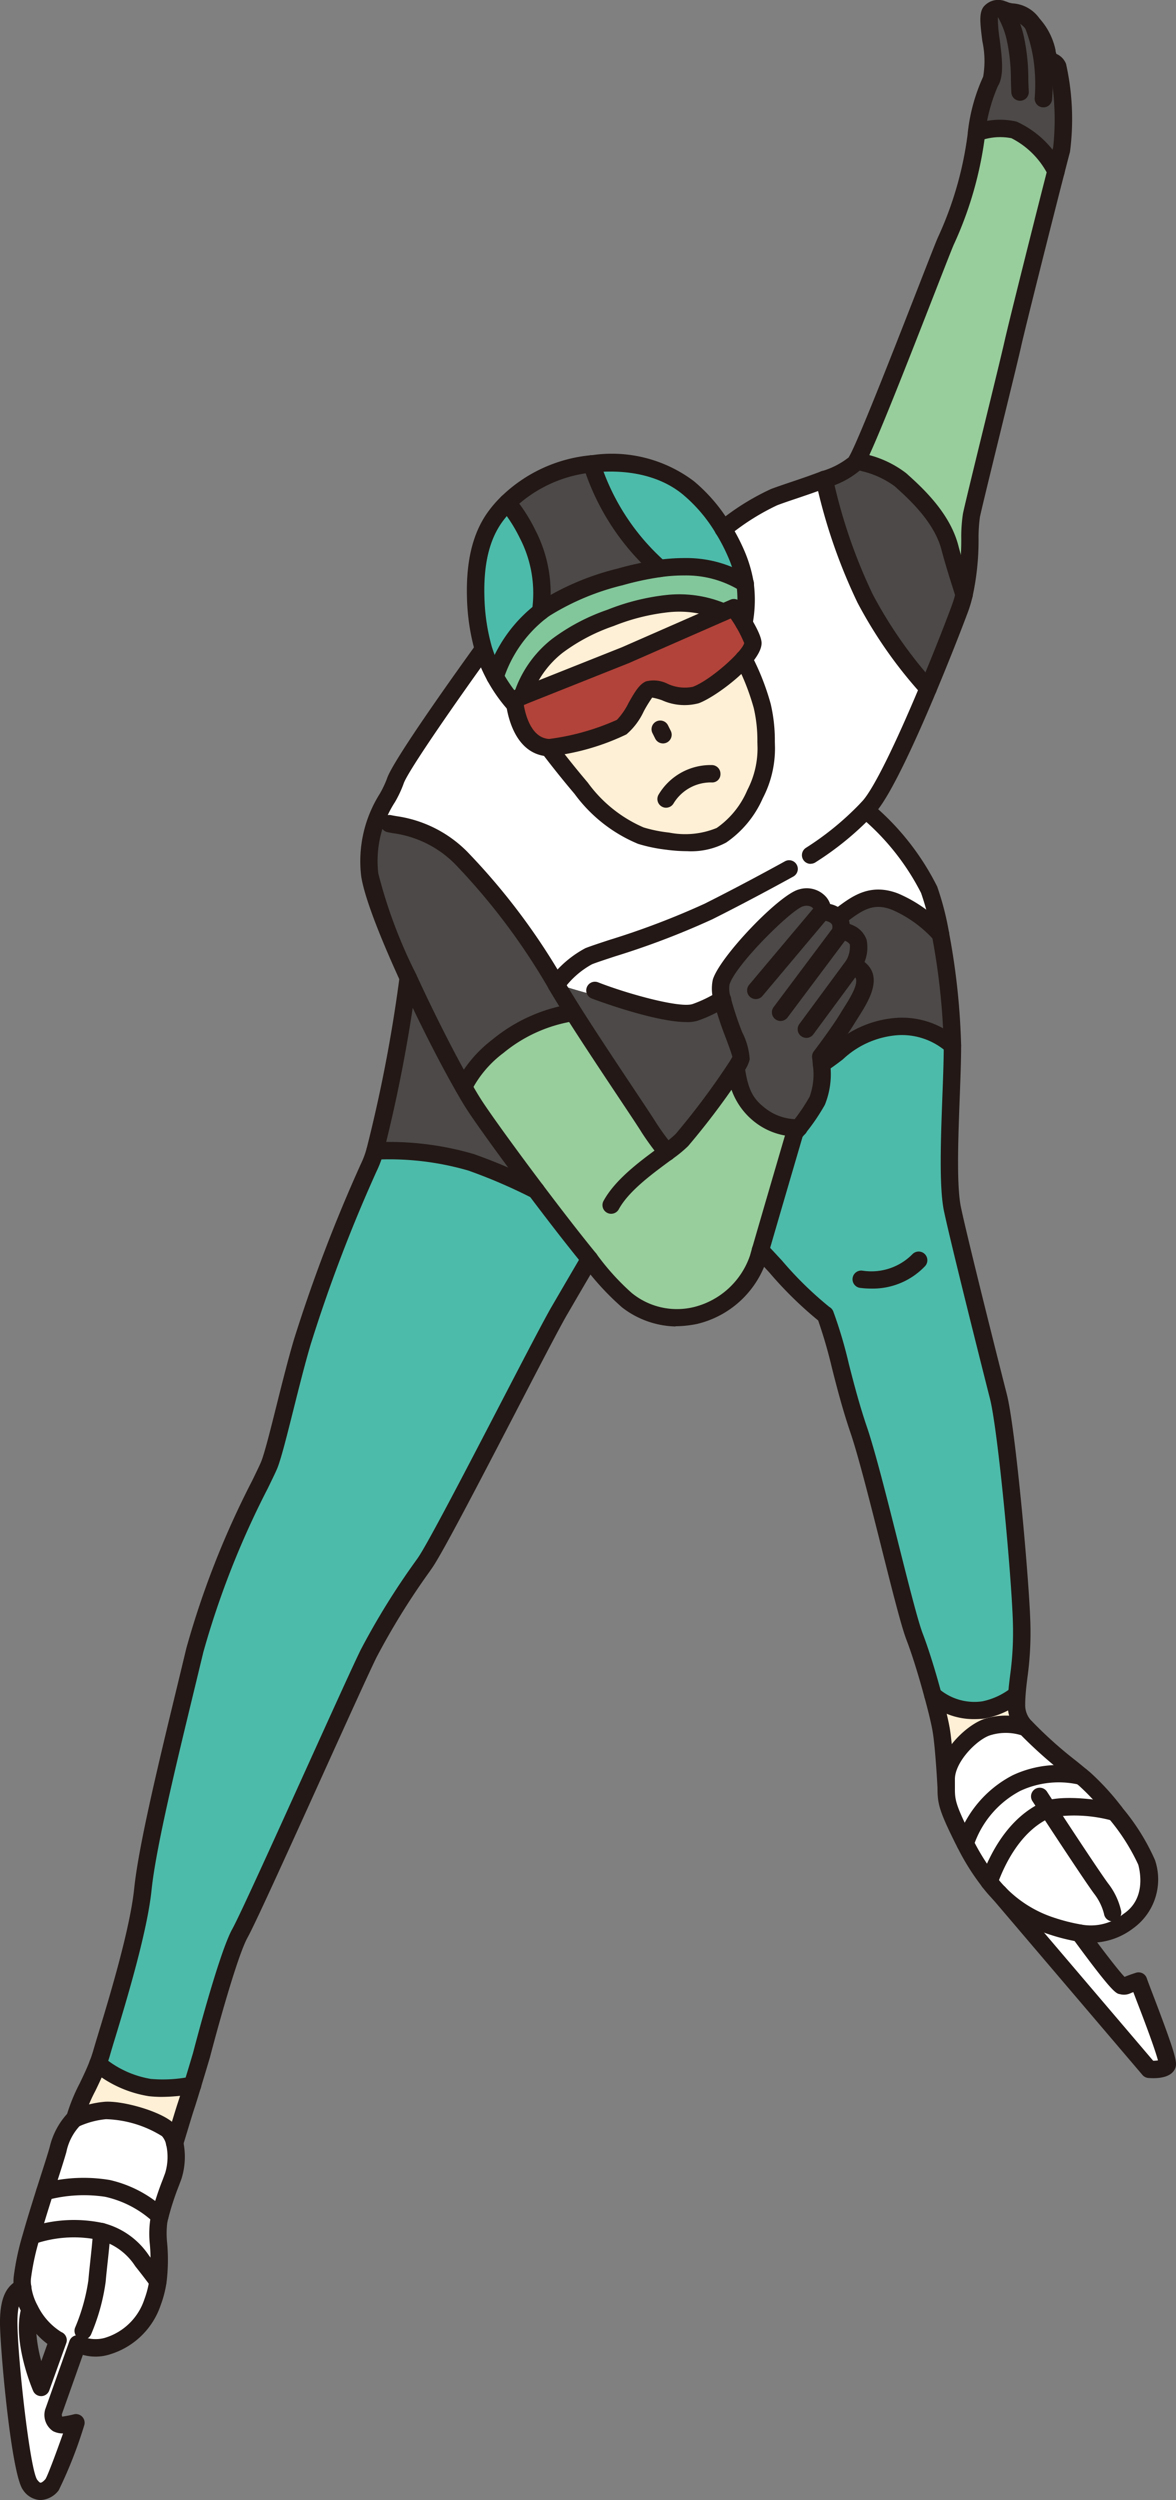<svg xmlns="http://www.w3.org/2000/svg" xmlns:xlink="http://www.w3.org/1999/xlink" width="95.93" height="203.837" viewBox="0 0 95.93 203.837"><rect x="0" y="0" width="95.93" height="203.837" fill="#808080" stroke="none"/><defs><style>.a{fill:none;}.b{clip-path:url(#a);}.c{fill:#b2433a;}.d{fill:#4dbbaa;}.e{fill:#fef0d6;}.f{fill:#4c4948;}.g{fill:#98ce9c;}.h{fill:#fff;}.i{fill:#82c79b;}.j{fill:#231815;}</style><clipPath id="a" transform="translate(0 0)"><rect class="a" width="95.93" height="203.837"/></clipPath></defs><g class="b"><path class="c" d="M61.417,52.428a2.433,2.433,0,0,1-.749,1.3,12.719,12.719,0,0,1-3.916,2.939c-1.444.535-3.109-.739-3.78-.459s-1.444,2.54-2.26,3.076a18.738,18.738,0,0,1-5.963,1.673c-2.005-.119-2.592-2.506-2.743-3.5a4.067,4.067,0,0,1-.052-.433l.637-.255L51,53.422l8.011-3.509.849-.373s.417.611.824,1.282a5.069,5.069,0,0,1,.732,1.606" transform="translate(0 0)"/><path class="d" d="M44.1,49.862a11,11,0,0,0-3.712,5.318,10.815,10.815,0,0,1-.96-2.251,16.983,16.983,0,0,1-.629-4.137,10.6,10.6,0,0,1,1.648-6.737,8.715,8.715,0,0,1,.943-1.07,13.321,13.321,0,0,1,1.64,2.565,10.474,10.474,0,0,1,1.07,6.312" transform="translate(0 0)"/><path class="d" d="M60.779,47.577a9.017,9.017,0,0,0-4.9-1.368,13.867,13.867,0,0,0-2.047.136c-.2-.161-.391-.34-.578-.518a19.1,19.1,0,0,1-4.986-8,10.6,10.6,0,0,1,7.875,1.945A13.1,13.1,0,0,1,59,43.126a15.422,15.422,0,0,1,1.079,2.064,10.3,10.3,0,0,1,.705,2.387" transform="translate(0 0)"/><path class="e" d="M59.012,49.913,51,53.421l-8.41,3.348a8.543,8.543,0,0,1,2.854-4.1,16.238,16.238,0,0,1,4.341-2.285,17.792,17.792,0,0,1,4.707-1.172,9.023,9.023,0,0,1,4.519.7" transform="translate(0 0)"/><path class="f" d="M53.83,46.345a24.725,24.725,0,0,0-3.228.688,20.739,20.739,0,0,0-6.083,2.532,4.715,4.715,0,0,0-.416.3,10.474,10.474,0,0,0-1.07-6.312,13.321,13.321,0,0,0-1.64-2.565,11.459,11.459,0,0,1,6.771-3.152c.034,0,.068-.009.1-.009a19.1,19.1,0,0,0,4.986,8c.187.178.374.357.578.518" transform="translate(0 0)"/><path class="g" d="M65.18,91.956c-.2.255-.34.416-.34.416s-2.03,6.924-2.8,9.574c-.068.23-.127.434-.17.595a7.167,7.167,0,0,1-5.156,4.732,6.518,6.518,0,0,1-5.582-1.266,23.021,23.021,0,0,1-3.049-3.356c-1.334-1.631-2.88-3.636-4.358-5.6l-.009-.008c-2.132-2.829-4.094-5.539-4.927-6.8-.263-.4-.6-.951-.977-1.622a9.746,9.746,0,0,1,2.8-3.322,12.621,12.621,0,0,1,6.151-2.752c2.217,3.5,5.59,8.444,6.184,9.421a21.159,21.159,0,0,0,1.453,1.979,10.045,10.045,0,0,0,1.223-.994,61.646,61.646,0,0,0,4.418-5.9c.255,1.759.629,2.812,1.826,3.764a4.869,4.869,0,0,0,3.305,1.138" transform="translate(0 0)"/><path class="f" d="M46.771,82.552a12.614,12.614,0,0,0-6.15,2.752,9.74,9.74,0,0,0-2.8,3.322c-1.257-2.183-3.007-5.607-4.519-8.911a41.481,41.481,0,0,1-3.135-8.394,8.339,8.339,0,0,1,.561-4.451A12.989,12.989,0,0,1,37.6,69.937a53.48,53.48,0,0,1,7.722,10.245c.017.034.034.059.051.093.357.612.841,1.394,1.393,2.277" transform="translate(0 0)"/><path class="g" d="M86.137,13.97c-.994,3.848-3.152,12.437-3.5,13.992-.425,1.9-3.109,12.7-3.39,14.042-.246,1.189.051,3.857-.6,6.482-.407-1.266-.858-2.685-1.164-3.857-.637-2.4-2.684-4.307-4.026-5.513A9.994,9.994,0,0,0,69.9,37.544c1.13-2,6.507-16.149,7.229-17.848a29.646,29.646,0,0,0,2.532-8.878,5.5,5.5,0,0,1,3.041-.229,7.32,7.32,0,0,1,3.432,3.381" transform="translate(0 0)"/><path class="f" d="M78.645,48.486v.008a9.8,9.8,0,0,1-.314,1.045c-.442,1.207-1.453,3.815-2.625,6.6a36.1,36.1,0,0,1-5.14-7.348,44.09,44.09,0,0,1-3.321-9.7,7.442,7.442,0,0,0,2.54-1.35.879.879,0,0,0,.118-.2,9.986,9.986,0,0,1,3.551,1.572c1.343,1.206,3.39,3.109,4.027,5.513.306,1.173.756,2.591,1.164,3.857" transform="translate(0 0)"/><path class="f" d="M86.6,12.212c-.068.238-.229.867-.459,1.758a7.32,7.32,0,0,0-3.432-3.381,5.488,5.488,0,0,0-3.041.23c.008-.111.008-.162.008-.162A14.866,14.866,0,0,1,80.8,6.631c.7-1.13-.492-5.012,0-5.65.3-.39.688-.288,1.088-.161a2.04,2.04,0,0,0,.747.161,2.293,2.293,0,0,1,1.623.994,4.91,4.91,0,0,1,1.13,2.184c.144,1.129.569.569.917,1.342a20.811,20.811,0,0,1,.289,6.711" transform="translate(0 0)"/><path class="h" d="M12.875,186.006c-.331-.45-.714-.943-1.07-1.4a6.1,6.1,0,0,0-3.509-2.65H8.288a10.6,10.6,0,0,0-5.726.34c.331-1.181.73-2.447,1.1-3.6a12.349,12.349,0,0,1,5.105-.264,9.169,9.169,0,0,1,4.273,2.269c-.042.161-.076.322-.1.484-.2,1.053.238,2.786-.059,4.825" transform="translate(0 0)"/><path class="h" d="M14.132,177.409a29.074,29.074,0,0,0-1.1,3.288,9.169,9.169,0,0,0-4.273-2.269,12.354,12.354,0,0,0-5.106.264c.459-1.436.875-2.71,1.079-3.432a4.6,4.6,0,0,1,1.377-2.523,7.5,7.5,0,0,1,2.472-.663,9.474,9.474,0,0,1,5.122,1.589,2.209,2.209,0,0,1,.535,1.053,5.245,5.245,0,0,1-.11,2.693" transform="translate(0 0)"/><path class="d" d="M48.088,102.651c-.688,1.164-1.64,2.8-2.455,4.2-1.487,2.54-9.54,18.5-10.95,20.549a62,62,0,0,0-4.613,7.417c-1.359,2.752-9.438,20.906-10.5,22.809s-3.143,9.957-3.143,9.957-.374,1.257-.731,2.429a12.306,12.306,0,0,1-3.475.2,8.755,8.755,0,0,1-4.23-1.937c.1-.272.2-.544.28-.824.561-1.98,2.965-9.32,3.39-13.423s2.684-12.989,4.239-19.488,5.505-13.7,6.074-15.113,1.69-6.643,2.684-9.99A125.789,125.789,0,0,1,30.07,95.218a8.25,8.25,0,0,0,.518-1.376,23.753,23.753,0,0,1,7.841.925,44.8,44.8,0,0,1,5.292,2.277l.009.009c1.478,1.962,3.024,3.967,4.358,5.6" transform="translate(0 0)"/><path class="f" d="M43.721,97.045a44.727,44.727,0,0,0-5.293-2.277,23.747,23.747,0,0,0-7.841-.926A118.322,118.322,0,0,0,33.3,79.715c1.513,3.3,3.263,6.728,4.52,8.911.374.671.713,1.224.977,1.623.832,1.257,2.8,3.967,4.927,6.8" transform="translate(0 0)"/><path class="e" d="M15.7,170.01c-.229.765-.459,1.5-.569,1.818-.179.552-.578,1.886-.884,2.888a2.218,2.218,0,0,0-.535-1.053,9.474,9.474,0,0,0-5.122-1.589,7.512,7.512,0,0,0-2.473.663,42.335,42.335,0,0,1,1.878-4.469,8.737,8.737,0,0,0,4.23,1.937,12.308,12.308,0,0,0,3.475-.2" transform="translate(0 0)"/><path class="h" d="M11.805,184.6a6.1,6.1,0,0,0-3.509-2.65H8.288a10.6,10.6,0,0,0-5.726.34,21.256,21.256,0,0,0-.739,3.415,3.007,3.007,0,0,0,.025.781c-.526.3-1.163.722-1.138,2.99.034,2.753.994,12.115,1.733,13.1s1.444.425,1.8,0a53.829,53.829,0,0,0,1.945-5.046s-1.095.314-1.52.068-.323-.918-.323-.918L6.325,191.1a3.567,3.567,0,0,0,2.438.178,5.563,5.563,0,0,0,3.67-3.568,8.57,8.57,0,0,0,.442-1.707c-.331-.45-.714-.943-1.07-1.4m-8.453,10.05s-1.665-3.865-.909-6.346A5.846,5.846,0,0,0,4.737,190.8Z" transform="translate(0 0)"/><path class="d" d="M82.952,138.153a6.731,6.731,0,0,1-2.735,1.266,5.175,5.175,0,0,1-4.112-1.207c-.433-1.614-1-3.483-1.5-4.765-.85-2.209-3.3-13.176-4.571-16.9s-1.835-7.162-2.727-9.37c-1.087-.6-3.6-3.483-5.267-5.233.765-2.651,2.8-9.574,2.8-9.574s.136-.162.34-.417a16.609,16.609,0,0,0,1.495-2.2,6.161,6.161,0,0,0,.34-3.007V86.74c1.733-1.062,3.356-3.066,6.337-3.058a6.242,6.242,0,0,1,4.342,1.555v.068c0,3.6-.561,10.593,0,13.278s3.041,12.5,3.746,15.257,1.835,15.257,1.9,18.647a41.692,41.692,0,0,1-.391,5.666" transform="translate(0 0)"/><path class="i" d="M60.686,50.822c-.408-.671-.824-1.283-.824-1.283l-.85.374a9.031,9.031,0,0,0-4.519-.7,17.785,17.785,0,0,0-4.706,1.172,16.223,16.223,0,0,0-4.341,2.285,8.545,8.545,0,0,0-2.855,4.1l-.637.254s.009.17.051.434a11.852,11.852,0,0,1-1.614-2.277A11,11,0,0,1,44.1,49.862a4.585,4.585,0,0,1,.417-.3A20.734,20.734,0,0,1,50.6,47.033a24.725,24.725,0,0,1,3.228-.688,13.88,13.88,0,0,1,2.048-.136,9.005,9.005,0,0,1,4.9,1.368,10.136,10.136,0,0,1-.093,3.245" transform="translate(0 0)"/><path class="f" d="M77.693,85.236a6.242,6.242,0,0,0-4.341-1.555c-2.982-.008-4.6,2-6.337,3.059-.026-.357-.06-.587-.06-.587s1.487-1.953,2.192-3.126,2.1-3,1.028-3.95c-.213-.187-.493-.467-.493-.467a2.967,2.967,0,0,0,.331-1.793A1.382,1.382,0,0,0,68.569,76a1.22,1.22,0,0,0-.229-1.173c1.41-1.036,2.6-2.115,4.672-1.316a10.6,10.6,0,0,1,3.713,2.676V76.2a56.16,56.16,0,0,1,.968,9.039" transform="translate(0 0)"/><path class="e" d="M62.512,60.957a8.242,8.242,0,0,1-.917,3.8A7.877,7.877,0,0,1,58.851,68.1c-1.071.7-3.093.663-4.358.485a12.22,12.22,0,0,1-2.218-.451,11.532,11.532,0,0,1-4.867-3.865c-.918-1.079-1.8-2.183-2.659-3.313a18.712,18.712,0,0,0,5.963-1.674c.816-.535,1.589-2.794,2.26-3.075s2.336.994,3.78.459a12.734,12.734,0,0,0,3.917-2.939,19.164,19.164,0,0,1,1.512,3.839,14.675,14.675,0,0,1,.331,3.39" transform="translate(0 0)"/><path class="h" d="M76.725,76.189a10.607,10.607,0,0,0-3.712-2.676c-2.073-.8-3.263.28-4.673,1.317a2,2,0,0,0-1.283-.51c.187-.408-.433-1.436-1.707-1.1s-5.981,5.114-6.516,6.864a2.949,2.949,0,0,0,.094,1.427,17.229,17.229,0,0,1-2.209,1.028c-1.478.493-9.5-1.648-11.3-2.319-.034-.009-.068-.026-.093-.034A53.449,53.449,0,0,0,37.6,69.937a12.989,12.989,0,0,0-6.881-3.067c.543-1.359,1.274-2.387,1.52-3.177.468-1.479,7.187-10.764,7.187-10.764a10.9,10.9,0,0,0,.96,2.251,11.821,11.821,0,0,0,1.614,2.277c.153.994.739,3.381,2.744,3.5q1.287,1.7,2.659,3.313a11.551,11.551,0,0,0,4.868,3.866,12.31,12.31,0,0,0,2.217.45c1.266.178,3.288.212,4.358-.484A7.865,7.865,0,0,0,61.6,64.754a8.241,8.241,0,0,0,.918-3.8,14.671,14.671,0,0,0-.332-3.389,19.054,19.054,0,0,0-1.512-3.84,2.429,2.429,0,0,0,.748-1.3,5.084,5.084,0,0,0-.731-1.606,10.135,10.135,0,0,0,.094-3.245,10.366,10.366,0,0,0-.7-2.387A15.422,15.422,0,0,0,59,43.126a21.249,21.249,0,0,1,4.145-2.591c.943-.357,2.642-.884,4.1-1.444a44.153,44.153,0,0,0,3.322,9.7,36.075,36.075,0,0,0,5.14,7.348c-1.648,3.951-3.636,8.275-4.792,9.6l-.28.306a20.528,20.528,0,0,1,5.157,6.5,21.973,21.973,0,0,1,.934,3.644" transform="translate(0 0)"/><path class="e" d="M83.691,140.863a5.094,5.094,0,0,0-3.245-.008c-1.3.492-3.262,2.455-3.262,4.222v.679c-.043-.815-.2-3.534-.408-4.723-.1-.6-.348-1.648-.671-2.82a5.177,5.177,0,0,0,4.111,1.206,6.735,6.735,0,0,0,2.736-1.266c-.026.289-.034.586-.034.9a2.524,2.524,0,0,0,.535,1.537c.077.094.153.179.238.272" transform="translate(0 0)"/><path class="h" d="M92.05,156.638a4.944,4.944,0,0,1-3.984.977,15.445,15.445,0,0,1-2.234-.561,10.19,10.19,0,0,1-3.4-1.843,11.712,11.712,0,0,1-1.75-1.793v-.008c.553-1.538,1.912-4.588,4.664-5.845.043-.017.085-.034.136-.059a12.391,12.391,0,0,1,5.463.255v.008a17.366,17.366,0,0,1,2.591,4.086,4.2,4.2,0,0,1-1.487,4.783" transform="translate(0 0)"/><path class="h" d="M90.946,147.761a12.4,12.4,0,0,0-5.462-.255c-.051.026-.094.043-.136.06-2.753,1.257-4.112,4.307-4.664,5.844a18.461,18.461,0,0,1-1.946-3.092,8.771,8.771,0,0,1,4.172-4.936,8.071,8.071,0,0,1,5.284-.56l.008.008c.1.085.2.162.3.247a19.94,19.94,0,0,1,2.447,2.684" transform="translate(0 0)"/><path class="h" d="M88.193,144.821a8.071,8.071,0,0,0-5.284.561,8.77,8.77,0,0,0-4.171,4.935c-.043-.085-.085-.161-.128-.246-1.325-2.659-1.427-3.135-1.427-4.282.009-.008,0-.025,0-.033v-.68c0-1.767,1.963-3.729,3.262-4.222a5.1,5.1,0,0,1,3.246.008l.008.009a44.483,44.483,0,0,0,4.494,3.95" transform="translate(0 0)"/><path class="h" d="M95.21,168.361c-.178.459-1.478.357-1.478.357l-11.3-13.507a10.194,10.194,0,0,0,3.4,1.843,15.587,15.587,0,0,0,2.235.561A33.279,33.279,0,0,0,91.5,161.9c.424.077.153.017,1.376-.374.425,1.207,2.514,6.38,2.336,6.839" transform="translate(0 0)"/><path class="f" d="M69.147,83.028c-.705,1.172-2.192,3.126-2.192,3.126s.034.23.06.586v.009a6.161,6.161,0,0,1-.34,3.007,16.609,16.609,0,0,1-1.495,2.2,4.862,4.862,0,0,1-3.305-1.138c-1.2-.951-1.572-2-1.826-3.763a3.084,3.084,0,0,0,.416-.782c.068-.459-1.121-2.973-1.538-4.766a2.959,2.959,0,0,1-.093-1.427c.535-1.75,5.25-6.541,6.516-6.864s1.894.7,1.707,1.1a2.006,2.006,0,0,1,1.283.51A1.219,1.219,0,0,1,68.569,76a1.382,1.382,0,0,1,1.445.815,2.972,2.972,0,0,1-.332,1.793s.281.28.493.467c1.07.951-.323,2.769-1.028,3.95" transform="translate(0 0)"/><path class="f" d="M60.465,86.273a3.084,3.084,0,0,1-.416.782,61.646,61.646,0,0,1-4.418,5.9,10.141,10.141,0,0,1-1.223.994,21.3,21.3,0,0,1-1.453-1.98c-.594-.977-3.967-5.921-6.184-9.421-.552-.883-1.037-1.665-1.393-2.277a.239.239,0,0,0,.042-.059c1.8.671,9.821,2.812,11.3,2.319a17.146,17.146,0,0,0,2.208-1.028c.417,1.793,1.606,4.307,1.538,4.766" transform="translate(0 0)"/><path class="j" d="M56.075,69.4a12.823,12.823,0,0,1-1.68-.114,13.038,13.038,0,0,1-2.341-.482,12.227,12.227,0,0,1-5.187-4.077c-.916-1.081-1.819-2.208-2.685-3.348a.709.709,0,0,1,1.129-.857c.85,1.121,1.738,2.227,2.638,3.289A11.032,11.032,0,0,0,52.5,67.463a11.445,11.445,0,0,0,2.086.421,6.768,6.768,0,0,0,3.876-.377,7.166,7.166,0,0,0,2.5-3.089,7.373,7.373,0,0,0,.833-3.437l-.013-.5a11.575,11.575,0,0,0-.294-2.741,18.873,18.873,0,0,0-1.457-3.7.708.708,0,0,1,1.269-.629A20.069,20.069,0,0,1,62.87,57.4a12.963,12.963,0,0,1,.336,3.059l.012.475a8.776,8.776,0,0,1-1,4.159,8.529,8.529,0,0,1-2.977,3.6,6.049,6.049,0,0,1-3.163.709" transform="translate(0 0)"/><path class="j" d="M44.842,61.668c-.047,0-.091,0-.133,0-3.129-.189-3.451-4.414-3.462-4.593a.707.707,0,0,1,.445-.706l9.048-3.6,8.837-3.873a.708.708,0,0,1,.869.247c.765,1.113,1.679,2.588,1.679,3.29,0,1.6-3.694,4.385-5.131,4.905A4.467,4.467,0,0,1,54,57.092a5.324,5.324,0,0,0-.8-.216A11.168,11.168,0,0,0,52.512,58,5.543,5.543,0,0,1,51.1,59.876a19.324,19.324,0,0,1-6.259,1.792m-2.114-4.19c.157.9.646,2.687,2.063,2.772a19.578,19.578,0,0,0,5.534-1.559A5.566,5.566,0,0,0,51.28,57.3c.48-.844.86-1.512,1.419-1.746a2.544,2.544,0,0,1,1.753.194A3.314,3.314,0,0,0,56.506,56c1.4-.505,4.052-2.868,4.2-3.57a10.638,10.638,0,0,0-1.1-2.005l-8.317,3.644Z" transform="translate(0 0)"/><path class="j" d="M42.592,57.48a.732.732,0,0,1-.2-.03.71.71,0,0,1-.474-.884,9.281,9.281,0,0,1,3.1-4.459,16.459,16.459,0,0,1,4.526-2.389,18.313,18.313,0,0,1,4.9-1.216,9.779,9.779,0,0,1,4.876.768.709.709,0,0,1-.594,1.287,8.328,8.328,0,0,0-4.164-.642,16.94,16.94,0,0,0-4.517,1.13,15.166,15.166,0,0,0-4.151,2.179,7.814,7.814,0,0,0-2.613,3.752.709.709,0,0,1-.679.5" transform="translate(0 0)"/><path class="j" d="M40.392,55.892a.71.71,0,0,1-.679-.912,11.737,11.737,0,0,1,3.973-5.691,5.094,5.094,0,0,1,.45-.32,21.583,21.583,0,0,1,6.28-2.619,24.858,24.858,0,0,1,3.321-.706,15.184,15.184,0,0,1,2.148-.144,9.682,9.682,0,0,1,5.287,1.488.709.709,0,1,1-.787,1.179,8.383,8.383,0,0,0-4.514-1.249,13.133,13.133,0,0,0-1.945.13,23.5,23.5,0,0,0-3.138.669,20.276,20.276,0,0,0-5.877,2.44,3.8,3.8,0,0,0-.361.256,10.364,10.364,0,0,0-3.479,4.973.709.709,0,0,1-.679.506" transform="translate(0 0)"/><path class="j" d="M42.007,58.166a.7.7,0,0,1-.521-.229,12.994,12.994,0,0,1-2.735-4.812,17.6,17.6,0,0,1-.656-4.308c-.1-3.093.485-5.443,1.789-7.186a9.423,9.423,0,0,1,1.021-1.16,12.08,12.08,0,0,1,7.181-3.342,1.793,1.793,0,0,1,.181-.014,11.115,11.115,0,0,1,8.325,2.109A13.657,13.657,0,0,1,59.6,42.76a15.921,15.921,0,0,1,1.122,2.149,11.05,11.05,0,0,1,.754,2.553,10.709,10.709,0,0,1-.1,3.495.709.709,0,0,1-1.391-.271,9.443,9.443,0,0,0,.094-2.984,9.622,9.622,0,0,0-.658-2.23A14.729,14.729,0,0,0,58.4,43.5a12.343,12.343,0,0,0-2.7-3.185c-2.415-1.984-5.644-1.975-7.35-1.789-.084.008-.132.013-.179.013a10.792,10.792,0,0,0-6.27,2.945,7.948,7.948,0,0,0-.876.994c-1.1,1.474-1.6,3.531-1.507,6.289a16.24,16.24,0,0,0,.6,3.959,11.508,11.508,0,0,0,2.417,4.248.708.708,0,0,1-.521,1.189" transform="translate(0 0)"/><path class="j" d="M44.1,50.571a.716.716,0,0,1-.121-.011.707.707,0,0,1-.578-.818A9.761,9.761,0,0,0,42.4,43.864a12.65,12.65,0,0,0-1.553-2.432.709.709,0,0,1,1.1-.9,14,14,0,0,1,1.727,2.7A11.181,11.181,0,0,1,44.8,49.982a.708.708,0,0,1-.7.589" transform="translate(0 0)"/><path class="j" d="M53.83,47.055a.707.707,0,0,1-.442-.155c-.22-.176-.423-.367-.625-.561a19.743,19.743,0,0,1-5.172-8.3.708.708,0,0,1,1.351-.427,18.332,18.332,0,0,0,4.8,7.7c.172.165.344.329.53.477a.709.709,0,0,1-.442,1.263" transform="translate(0 0)"/><path class="j" d="M54.333,65.857a.694.694,0,0,1-.357-.1.706.706,0,0,1-.253-.969,4.928,4.928,0,0,1,4.361-2.41.709.709,0,0,1,.686.731.671.671,0,0,1-.731.685,3.554,3.554,0,0,0-3.094,1.71.709.709,0,0,1-.612.351" transform="translate(0 0)"/><path class="j" d="M55.105,108.151a7.391,7.391,0,0,1-4.358-1.552,21.92,21.92,0,0,1-3.21-3.5c-1.188-1.452-2.661-3.343-4.374-5.617-2.111-2.8-4.1-5.545-4.96-6.84-.225-.341-.579-.905-1.005-1.669-1.332-2.311-3.075-5.749-4.545-8.962-1.3-2.834-2.9-6.625-3.191-8.585a10.3,10.3,0,0,1,1.513-6.7,8.2,8.2,0,0,0,.592-1.244c.48-1.516,6.158-9.4,7.29-10.97a.709.709,0,0,1,1.149.83c-2.572,3.555-6.771,9.565-7.086,10.563a9.089,9.089,0,0,1-.7,1.489,8.825,8.825,0,0,0-1.361,5.822,40.1,40.1,0,0,0,3.078,8.2c1.431,3.127,3.193,6.6,4.49,8.853.409.734.744,1.267.954,1.586.842,1.272,2.812,3.989,4.9,6.759,1.71,2.267,3.17,4.144,4.35,5.586a19.825,19.825,0,0,0,2.894,3.214,5.83,5.83,0,0,0,5.053,1.16,6.482,6.482,0,0,0,4.61-4.232c.04-.153.1-.362.171-.6.764-2.649,2.795-9.575,2.795-9.575a.677.677,0,0,1,.14-.258c0-.005.134-.159.325-.4a15.231,15.231,0,0,0,1.424-2.091,5.332,5.332,0,0,0,.26-2.614c-.024-.337-.053-.544-.054-.555a.7.7,0,0,1,.137-.53c.014-.019,1.471-1.936,2.148-3.062.094-.157.2-.325.311-.5.532-.846,1.335-2.124.853-2.552-.224-.2-.522-.5-.522-.5a.707.707,0,0,1-.124-.835,2.252,2.252,0,0,0,.272-1.271.842.842,0,0,0-.548-.331.68.68,0,0,1-.694-.131.707.707,0,0,1-.211-.691c.038-.18.061-.418-.047-.531-.088-.1-.288-.236-.848-.3a.707.707,0,0,1-.61-.883.471.471,0,0,0-.175-.187.853.853,0,0,0-.669-.054c-.928.236-5.519,4.76-6.016,6.385a2.258,2.258,0,0,0,.1,1.051,24.892,24.892,0,0,0,.941,2.844,5.6,5.6,0,0,1,.609,2.2,2.84,2.84,0,0,1-.522,1.06,61.4,61.4,0,0,1-4.5,6.011,10.264,10.264,0,0,1-1.319,1.077l-.367.272c-1.346,1-3.189,2.357-3.98,3.817a.709.709,0,0,1-1.246-.676c.942-1.737,2.931-3.207,4.384-4.28l.37-.275a9.476,9.476,0,0,0,1.138-.919,60.3,60.3,0,0,0,4.326-5.79,5.159,5.159,0,0,0,.3-.5c-.06-.271-.312-.944-.518-1.5a26.64,26.64,0,0,1-.992-3.011,3.5,3.5,0,0,1-.082-1.791c.57-1.863,5.423-6.941,7.02-7.347a2.12,2.12,0,0,1,2.227.618,1.747,1.747,0,0,1,.323.57,2.194,2.194,0,0,1,1.142.639,1.65,1.65,0,0,1,.446.987,2.509,2.509,0,0,1,.329.135,2,2,0,0,1,1.053,1.145,3.106,3.106,0,0,1-.167,1.818l.114.1c1.384,1.228.2,3.118-.591,4.369-.106.167-.206.327-.3.476-.581.967-1.646,2.406-2.064,2.963.01.094.02.208.03.337a6.615,6.615,0,0,1-.423,3.4,16.41,16.41,0,0,1-1.562,2.3c-.107.135-.2.243-.259.319-.292,1-2.052,7-2.753,9.43-.066.226-.124.423-.166.58a7.9,7.9,0,0,1-5.706,5.245,9.1,9.1,0,0,1-1.748.183M66.413,74.026v0" transform="translate(0 0)"/><path class="j" d="M54.408,94.661a.711.711,0,0,1-.55-.262,22.485,22.485,0,0,1-1.506-2.053c-.241-.4-.96-1.476-1.87-2.843-1.339-2.01-3.005-4.512-4.309-6.572-.56-.895-1.048-1.682-1.408-2.3l-.076-.142a52.757,52.757,0,0,0-7.571-10.039,8.74,8.74,0,0,0-5.035-2.513c-.172-.03-.329-.058-.47-.088a.708.708,0,1,1,.293-1.386c.126.026.267.05.422.078a10.14,10.14,0,0,1,5.763,2.878A53.529,53.529,0,0,1,45.942,79.83l.073.136c.329.558.809,1.334,1.357,2.21,1.294,2.043,2.955,4.538,4.29,6.542.919,1.38,1.645,2.47,1.9,2.886a20.307,20.307,0,0,0,1.4,1.9.709.709,0,0,1-.55,1.156" transform="translate(0 0)"/><path class="j" d="M61.652,81.458a.709.709,0,0,1-.542-1.165l5.406-6.428a.708.708,0,0,1,1.084.912l-5.406,6.428a.706.706,0,0,1-.542.253" transform="translate(0 0)"/><path class="j" d="M63.674,83.244a.709.709,0,0,1-.566-1.134L68,75.577a.709.709,0,1,1,1.135.85L64.242,82.96a.71.71,0,0,1-.568.284" transform="translate(0 0)"/><path class="j" d="M65.775,84.621a.709.709,0,0,1-.569-1.13l3.909-5.3a.709.709,0,1,1,1.14.842l-3.909,5.3a.707.707,0,0,1-.571.288" transform="translate(0 0)"/><path class="j" d="M65.131,92.665a5.579,5.579,0,0,1-3.7-1.293,5.777,5.777,0,0,1-2.086-4.217.706.706,0,0,1,.6-.8.715.715,0,0,1,.8.6c.26,1.79.625,2.564,1.566,3.311a4.2,4.2,0,0,0,2.859.984h.005a.709.709,0,0,1,0,1.418Z" transform="translate(0 0)"/><path class="j" d="M66.124,70.433a.709.709,0,0,1-.371-1.313,23.765,23.765,0,0,0,4.36-3.554l.278-.3c.9-1.033,2.6-4.462,4.661-9.394,1.1-2.609,2.124-5.236,2.614-6.574a8.978,8.978,0,0,0,.28-.93c0-.018.007-.034.011-.05a20.174,20.174,0,0,0,.456-4.429,12.43,12.43,0,0,1,.141-2.025c.149-.712.923-3.878,1.743-7.23.712-2.91,1.447-5.919,1.649-6.823.357-1.591,2.55-10.317,3.5-14.015l.046-.177c.208-.808.355-1.376.419-1.6A21.351,21.351,0,0,0,85.663,5.8c-.051-.113-.053-.114-.149-.165a1.538,1.538,0,0,1-.828-1.382,4.257,4.257,0,0,0-.965-1.813A2,2,0,0,0,82.7,1.688a2.382,2.382,0,0,1-.974-.177,3.178,3.178,0,0,0-.329-.092,11.257,11.257,0,0,0,.147,1.766c.188,1.469.384,2.987-.137,3.821a13.508,13.508,0,0,0-1.024,3.713c0,.036,0,.088-.01.156a30.264,30.264,0,0,1-2.585,9.1c-.21.494-.812,2.04-1.59,4.032-1.931,4.948-4.849,12.424-5.675,13.888a1.317,1.317,0,0,1-.186.295A7.228,7.228,0,0,1,67.5,39.751c-.845.325-1.766.637-2.578.912-.6.2-1.132.383-1.53.535a19.116,19.116,0,0,0-3.715,2.309l-.266.194a.709.709,0,0,1-.832-1.149l.264-.191a19.954,19.954,0,0,1,4.051-2.49c.407-.155.959-.342,1.574-.55.8-.27,1.7-.575,2.521-.892a6.46,6.46,0,0,0,2.245-1.139c.01-.019.04-.075.051-.093.776-1.377,3.788-9.1,5.589-13.708.785-2.011,1.395-3.572,1.605-4.07a28.822,28.822,0,0,0,2.477-8.65l.007-.117a14.8,14.8,0,0,1,1.237-4.4,7.64,7.64,0,0,0-.066-2.89c-.194-1.51-.278-2.322.107-2.818A1.552,1.552,0,0,1,82.1.145a2.533,2.533,0,0,0,.485.13A2.891,2.891,0,0,1,84.8,1.514a5.517,5.517,0,0,1,1.3,2.556,1.017,1.017,0,0,0,.072.323,1.464,1.464,0,0,1,.789.817A20.643,20.643,0,0,1,87.28,12.4c-.065.227-.208.782-.41,1.569l-.046.18c-.953,3.689-3.14,12.39-3.5,13.97-.2.917-.909,3.8-1.655,6.85-.781,3.193-1.589,6.493-1.733,7.181a12.305,12.305,0,0,0-.112,1.77,21.417,21.417,0,0,1-.487,4.7.312.312,0,0,1-.009.044A10.459,10.459,0,0,1,79,49.783c-.5,1.353-1.533,4-2.638,6.632-1.242,2.977-3.532,8.208-4.911,9.791l-.291.319a24.729,24.729,0,0,1-4.665,3.8.706.706,0,0,1-.368.1" transform="translate(0 0)"/><path class="j" d="M37.816,89.335a.688.688,0,0,1-.313-.074.708.708,0,0,1-.321-.949,10.548,10.548,0,0,1,2.993-3.56,13.409,13.409,0,0,1,6.5-2.9.708.708,0,0,1,.19,1.4,11.97,11.97,0,0,0-5.8,2.6,8.97,8.97,0,0,0-2.613,3.085.707.707,0,0,1-.636.395" transform="translate(0 0)"/><path class="j" d="M45.377,80.985a.709.709,0,0,1-.559-1.144,8.781,8.781,0,0,1,2.933-2.533c.374-.151,1.07-.381,1.952-.671a64.013,64.013,0,0,0,7.762-2.95c3.26-1.631,6.516-3.434,6.548-3.453a.709.709,0,1,1,.687,1.24c-.033.018-3.313,1.836-6.6,3.481a65.188,65.188,0,0,1-7.952,3.028c-.857.282-1.534.506-1.862.639a7.061,7.061,0,0,0-2.347,2.089.711.711,0,0,1-.561.274" transform="translate(0 0)"/><path class="j" d="M75.706,56.85a.7.7,0,0,1-.49-.2,36.456,36.456,0,0,1-5.271-7.52,44.943,44.943,0,0,1-3.395-9.9.708.708,0,1,1,1.388-.283,43.256,43.256,0,0,0,3.249,9.5A35.7,35.7,0,0,0,76.2,55.629a.709.709,0,0,1-.49,1.221" transform="translate(0 0)"/><path class="j" d="M78.644,49.2a.705.705,0,0,1-.69-.546c-.4-1.245-.851-2.665-1.159-3.846-.605-2.281-2.693-4.156-3.815-5.164a7.4,7.4,0,0,0-2.685-1.23c-.21-.066-.416-.131-.615-.2a.709.709,0,0,1,.445-1.346c.193.063.392.126.594.189a8.519,8.519,0,0,1,3.206,1.528c1.234,1.107,3.527,3.167,4.24,5.859.3,1.163.754,2.583,1.154,3.822a.734.734,0,0,1,.034.217.712.712,0,0,1-.709.713" transform="translate(0 0)"/><path class="j" d="M86.138,14.68a.709.709,0,0,1-.631-.384,6.791,6.791,0,0,0-3-3.027,4.81,4.81,0,0,0-2.629.225.708.708,0,1,1-.427-1.351,6.123,6.123,0,0,1,3.459-.233,7.9,7.9,0,0,1,3.858,3.736.709.709,0,0,1-.3.955.7.7,0,0,1-.324.079" transform="translate(0 0)"/><path class="j" d="M83.206,8.215a.709.709,0,0,1-.707-.671c-.018-.342-.027-.683-.037-1.03a15.018,15.018,0,0,0-.367-3.38,6.863,6.863,0,0,0-.811-1.946A.709.709,0,0,1,82.5.451a8.337,8.337,0,0,1,.976,2.341,16.189,16.189,0,0,1,.407,3.682c.01.335.019.665.037.994a.71.71,0,0,1-.67.746h-.039" transform="translate(0 0)"/><path class="j" d="M85.11,8.749a.623.623,0,0,1-.074,0,.709.709,0,0,1-.632-.777,13.658,13.658,0,0,0,0-2.2,11.874,11.874,0,0,0-.8-3.528.709.709,0,0,1,1.315-.529,13.317,13.317,0,0,1,.9,3.948,15.034,15.034,0,0,1,0,2.457.709.709,0,0,1-.7.634" transform="translate(0 0)"/><path class="j" d="M3.352,195.363a.709.709,0,0,1-.651-.429c-.07-.162-1.644-3.867-1.012-6.55a5.618,5.618,0,0,1-.545-1.817,3.609,3.609,0,0,1-.027-.928,21.541,21.541,0,0,1,.762-3.538c.333-1.187.735-2.461,1.1-3.624l.272-.85c.344-1.071.64-1.989.8-2.56a6.1,6.1,0,0,1,1.424-2.717A14.619,14.619,0,0,1,6.5,169.867c.287-.6.585-1.215.827-1.852.1-.254.185-.511.265-.777.1-.346.259-.877.458-1.532.9-2.955,2.563-8.457,2.9-11.758.364-3.5,2.021-10.344,3.484-16.38l.771-3.2a71.892,71.892,0,0,1,5.359-13.63c.362-.743.629-1.29.748-1.583.28-.71.751-2.586,1.248-4.573.444-1.772.947-3.78,1.414-5.354A127.281,127.281,0,0,1,29.437,94.9a7.356,7.356,0,0,0,.47-1.255A120.456,120.456,0,0,0,32.6,79.611a.708.708,0,0,1,1.4.2,121.7,121.7,0,0,1-2.734,14.238,8.783,8.783,0,0,1-.565,1.487,124.788,124.788,0,0,0-5.362,14.09c-.459,1.546-.958,3.538-1.4,5.3-.532,2.121-.991,3.953-1.307,4.754-.127.314-.408.893-.791,1.678A70.725,70.725,0,0,0,16.588,134.7l-.773,3.2c-1.451,5.994-3.1,12.787-3.451,16.194-.355,3.435-2.048,9.021-2.958,12.022-.2.645-.354,1.168-.454,1.52-.092.308-.191.594-.3.88-.264.695-.576,1.341-.876,1.965A12.316,12.316,0,0,0,6.8,172.9a.713.713,0,0,1-.294.429,4.4,4.4,0,0,0-1.092,2.132c-.163.577-.463,1.514-.813,2.6l-.272.848c-.362,1.146-.759,2.4-1.088,3.577a20.445,20.445,0,0,0-.715,3.283,2.363,2.363,0,0,0,.019.612,4.515,4.515,0,0,0,.522,1.6l0,0A5.232,5.232,0,0,0,5,190.138a.711.711,0,0,1,.407.9l-1.386,3.857a.709.709,0,0,1-.646.469H3.352m-.384-5.079a11.8,11.8,0,0,0,.4,2.221l.5-1.4a6.173,6.173,0,0,1-.9-.822" transform="translate(0 0)"/><path class="j" d="M3.314,203.837h-.04a1.8,1.8,0,0,1-1.4-.832C.919,201.731.028,191.685,0,189.489c-.029-2.541.759-3.2,1.5-3.616a.709.709,0,0,1,.7,1.235c-.356.2-.8.451-.778,2.365.038,3,1.014,11.758,1.6,12.691.161.213.259.275.3.256.039,0,.184-.053.387-.295.17-.262.807-1.947,1.434-3.721a1.7,1.7,0,0,1-.822-.189,1.589,1.589,0,0,1-.667-1.638.811.811,0,0,1,.032-.129l1.979-5.582a.707.707,0,0,1,.971-.4,2.833,2.833,0,0,0,1.892.153,4.871,4.871,0,0,0,3.248-3.146,7.851,7.851,0,0,0,.406-1.572,13.714,13.714,0,0,0,.042-2.905,8.115,8.115,0,0,1,.022-1.945,5.039,5.039,0,0,1,.114-.533,23.231,23.231,0,0,1,.908-2.791l.206-.556a4.541,4.541,0,0,0,.088-2.282,1.55,1.55,0,0,0-.347-.722,9.133,9.133,0,0,0-4.565-1.384,6.906,6.906,0,0,0-2.216.593A.709.709,0,0,1,5.8,172.1a8.247,8.247,0,0,1,2.734-.736c1.47-.107,4.657.786,5.675,1.792a2.926,2.926,0,0,1,.726,1.393,5.976,5.976,0,0,1-.132,3.094l-.214.575a22.078,22.078,0,0,0-.859,2.638,4.312,4.312,0,0,0-.093.433,7.38,7.38,0,0,0,0,1.615,15.11,15.11,0,0,1-.054,3.2,9.21,9.21,0,0,1-.48,1.855,6.292,6.292,0,0,1-4.09,3.984A3.85,3.85,0,0,1,6.76,192l-1.717,4.843a.523.523,0,0,0,.026.191A8.16,8.16,0,0,0,6,196.853a.708.708,0,0,1,.864.912,35.975,35.975,0,0,1-2.073,5.271,1.952,1.952,0,0,1-1.472.8" transform="translate(0 0)"/><path class="j" d="M13.037,181.405a.7.7,0,0,1-.507-.214,8.519,8.519,0,0,0-3.954-2.08,11.625,11.625,0,0,0-4.755.27.715.715,0,0,1-.852-.527A.707.707,0,0,1,3.5,178a12.921,12.921,0,0,1,5.455-.258,9.865,9.865,0,0,1,4.594,2.457.709.709,0,0,1-.507,1.2" transform="translate(0 0)"/><path class="j" d="M12.876,186.715a.711.711,0,0,1-.572-.289c-.327-.445-.7-.933-1.058-1.386l-.212-.268a5.025,5.025,0,0,0-2.865-2.12c-.016,0-.03-.006-.045-.009a9.877,9.877,0,0,0-5.339.323.709.709,0,0,1-.445-1.346,11.326,11.326,0,0,1,6.071-.366.436.436,0,0,1,.052.011,6.383,6.383,0,0,1,3.69,2.637l.2.259c.368.471.754.97,1.089,1.425a.709.709,0,0,1-.57,1.129" transform="translate(0 0)"/><path class="j" d="M6.784,190.75a.71.71,0,0,1-.651-.987,15.655,15.655,0,0,0,1.075-3.838c.041-.488.1-1.027.158-1.578.089-.826.183-1.683.223-2.432a.753.753,0,0,1,.746-.67.711.711,0,0,1,.67.746c-.043.78-.138,1.658-.23,2.508-.058.54-.115,1.066-.155,1.541a16.677,16.677,0,0,1-1.185,4.279.706.706,0,0,1-.651.431" transform="translate(0 0)"/><path class="j" d="M14.243,175.425a.709.709,0,0,1-.678-.916l.277-.91c.24-.793.482-1.592.611-1.989.112-.33.338-1.049.563-1.8.358-1.174.731-2.428.731-2.429.079-.307,2.109-8.13,3.2-10.1.594-1.064,3.529-7.541,6.119-13.255,1.944-4.287,3.778-8.336,4.364-9.524a59.968,59.968,0,0,1,4.427-7.159L34.1,127c.809-1.172,4.067-7.442,6.684-12.481,1.943-3.739,3.621-6.969,4.239-8.024.816-1.4,1.768-3.034,2.456-4.2a.709.709,0,0,1,1.221.721c-.688,1.163-1.639,2.792-2.453,4.192-.6,1.027-2.351,4.4-4.2,7.964-2.773,5.337-5.916,11.387-6.774,12.632l-.239.346a58.649,58.649,0,0,0-4.323,6.983c-.575,1.165-2.405,5.2-4.344,9.48-2.728,6.019-5.55,12.245-6.172,13.36-.834,1.5-2.5,7.575-3.075,9.789-.007.024-.382,1.283-.74,2.459-.231.771-.464,1.513-.575,1.84-.124.381-.363,1.171-.6,1.953l-.277.913a.709.709,0,0,1-.678.5" transform="translate(0 0)"/><path class="j" d="M13.217,170.966a9.724,9.724,0,0,1-1.073-.057,9.514,9.514,0,0,1-4.583-2.078A.709.709,0,1,1,8.42,167.7a8.059,8.059,0,0,0,3.883,1.8,11.368,11.368,0,0,0,3.264-.188.709.709,0,1,1,.257,1.394,14.456,14.456,0,0,1-2.607.259" transform="translate(0 0)"/><path class="j" d="M43.723,97.759a.694.694,0,0,1-.381-.112A43.4,43.4,0,0,0,38.2,95.438a23.17,23.17,0,0,0-7.579-.888.725.725,0,0,1-.739-.678.709.709,0,0,1,.678-.738,24.54,24.54,0,0,1,8.1.964,44.615,44.615,0,0,1,5.38,2.313.7.7,0,0,1,.211.162.71.71,0,0,1-.527,1.186" transform="translate(0 0)"/><path class="j" d="M83.17,141.342c-.1-.109-.183-.2-.265-.3a3.236,3.236,0,0,1-.7-1.987c0-.336.01-.653.037-.963.032-.494.091-.972.154-1.481a25.461,25.461,0,0,0,.234-4.108c-.072-3.6-1.212-15.876-1.881-18.485C80.124,111.56,77.587,101.494,77,98.73c-.4-1.937-.257-5.868-.127-9.337.058-1.533.111-2.982.111-4.089a55.287,55.287,0,0,0-.956-8.974c0-.016-.005-.033-.007-.05a21.113,21.113,0,0,0-.889-3.476A19.773,19.773,0,0,0,70.187,66.6a.709.709,0,0,1,.894-1.1,21.127,21.127,0,0,1,5.369,6.787,23.456,23.456,0,0,1,.971,3.775.365.365,0,0,1,.007.046,57.018,57.018,0,0,1,.974,9.13c0,1.2-.054,2.666-.113,4.212-.127,3.387-.27,7.227.1,8.992.582,2.74,3.111,12.776,3.739,15.226.727,2.837,1.859,15.527,1.926,18.808a26.761,26.761,0,0,1-.245,4.31c-.06.483-.116.935-.148,1.416-.024.286-.032.562-.032.855A1.835,1.835,0,0,0,84,140.144c.065.08.134.155.209.237Z" transform="translate(0 0)"/><path class="j" d="M89.051,158.4a7.319,7.319,0,0,1-1.09-.087,16.1,16.1,0,0,1-2.345-.587,11.231,11.231,0,0,1-5.486-3.869.654.654,0,0,1-.05-.071,19.2,19.2,0,0,1-1.973-3.15l-.132-.253c-1.362-2.735-1.5-3.313-1.5-4.6v-.714c0-2.12,2.2-4.31,3.721-4.885a5.784,5.784,0,0,1,3.712,0,.709.709,0,0,1,.314.2,33.623,33.623,0,0,0,3.6,3.215l.818.669a.549.549,0,0,1,.05.045l.063.048c.076.061.15.121.22.186a20.906,20.906,0,0,1,2.526,2.767c.018.025.035.049.051.075a17.739,17.739,0,0,1,2.667,4.271,4.918,4.918,0,0,1-1.778,5.56,5.705,5.705,0,0,1-3.392,1.176m-7.767-5.369a9.715,9.715,0,0,0,4.763,3.346,15.052,15.052,0,0,0,2.133.536,4.252,4.252,0,0,0,3.476-.867c1.8-1.2,1.371-3.369,1.2-4.007a16.7,16.7,0,0,0-2.465-3.835.791.791,0,0,1-.048-.07,18.811,18.811,0,0,0-2.3-2.518c-.072-.064-.122-.1-.174-.146l-.123-.1.446-.553-.451.546-.809-.66a36.668,36.668,0,0,1-3.634-3.223,4.257,4.257,0,0,0-2.6.032c-1.106.42-2.8,2.182-2.8,3.56v.646a.676.676,0,0,1,0,.09c0,.974.064,1.355,1.353,3.943l.129.248a17.627,17.627,0,0,0,1.865,2.967c.016.02.031.043.045.064" transform="translate(0 0)"/><path class="j" d="M77.183,146.5a.709.709,0,0,1-.708-.727v-.016c-.058-1.108-.217-3.55-.4-4.6-.1-.595-.354-1.649-.658-2.751-.481-1.8-1.031-3.551-1.472-4.7-.426-1.106-1.183-4.114-2.06-7.6s-1.87-7.426-2.52-9.324c-.634-1.865-1.1-3.662-1.5-5.248a39.252,39.252,0,0,0-1.125-3.873,31.062,31.062,0,0,1-3.98-3.907c-.435-.47-.853-.922-1.228-1.316a.709.709,0,1,1,1.027-.977c.379.4.8.855,1.241,1.331a29.122,29.122,0,0,0,3.853,3.768.715.715,0,0,1,.317.356,35.9,35.9,0,0,1,1.267,4.265c.4,1.561.857,3.331,1.473,5.143.669,1.952,1.627,5.757,2.553,9.437.83,3.3,1.613,6.408,2.008,7.433.459,1.193,1.026,3,1.518,4.837.319,1.157.576,2.238.686,2.885.23,1.349.4,4.433.415,4.779a.752.752,0,0,1-.2.6.7.7,0,0,1-.5.208" transform="translate(0 0)"/><path class="j" d="M79.506,140.165a5.761,5.761,0,0,1-3.854-1.407.709.709,0,0,1,.905-1.092,4.469,4.469,0,0,0,3.587,1.047,5.687,5.687,0,0,0,2.407-1.145.709.709,0,0,1,.8,1.168,7.047,7.047,0,0,1-3.067,1.387,7.661,7.661,0,0,1-.781.042" transform="translate(0 0)"/><path class="j" d="M71.052,105.061a6.886,6.886,0,0,1-.863-.053.709.709,0,1,1,.177-1.406,4.707,4.707,0,0,0,4.051-1.331.709.709,0,1,1,1.043.961,5.877,5.877,0,0,1-4.408,1.829" transform="translate(0 0)"/><path class="j" d="M80.683,154.123a.705.705,0,0,1-.709-.7v-.008a.716.716,0,0,1,.042-.239c.774-2.156,2.277-4.99,5.037-6.25.02-.009.176-.077.2-.084,1.29-.45,4-.234,5.87.236a.709.709,0,0,1,.536.688.737.737,0,0,1-.96.668,11.759,11.759,0,0,0-4.979-.254c.026-.01-.025.015-.074.035-2.423,1.1-3.723,3.862-4.285,5.421a.713.713,0,0,1-.674.492" transform="translate(0 0)"/><path class="j" d="M78.738,151.027a.71.71,0,0,1-.659-.969,9.233,9.233,0,0,1,4.531-5.318,8.842,8.842,0,0,1,5.751-.607.711.711,0,1,1-.413,1.359,7.406,7.406,0,0,0-4.737.532,7.886,7.886,0,0,0-3.814,4.554.709.709,0,0,1-.659.449" transform="translate(0 0)"/><path class="j" d="M90.759,156.652a.709.709,0,0,1-.7-.6,4.464,4.464,0,0,0-.812-1.657c-.939-1.271-4.848-7.266-5.014-7.52a.709.709,0,1,1,1.187-.774c.04.062,4.052,6.214,4.967,7.452a5.638,5.638,0,0,1,1.072,2.275.709.709,0,0,1-.588.812.727.727,0,0,1-.113.009" transform="translate(0 0)"/><path class="j" d="M94.084,169.44c-.148,0-.286-.007-.408-.016a.71.71,0,0,1-.483-.247l-12.259-14.39a.709.709,0,0,1,1.078-.92l12.056,14.152a3.408,3.408,0,0,0,.389-.026c-.244-.955-1.2-3.471-1.7-4.76l-.31-.812c-.084.032-.149.059-.2.081a1.252,1.252,0,0,1-.877.091c-.331-.05-.606-.092-3.878-4.559a.708.708,0,1,1,1.142-.838c1.667,2.274,2.711,3.586,3.1,3.985.163-.067.428-.175.925-.334a.705.705,0,0,1,.885.44c.1.29.3.81.541,1.44,1.855,4.855,1.959,5.445,1.788,5.89-.265.68-1.116.823-1.788.823M91.606,161.2l.015,0-.015,0" transform="translate(0 0)"/><path class="j" d="M55.986,83.331c-2.644,0-7.66-1.9-7.716-1.921a.708.708,0,0,1,.518-1.318c2.379.933,6.666,2.118,7.707,1.771a10.376,10.376,0,0,0,1.555-.7c.2-.105.392-.2.572-.29a.708.708,0,1,1,.611,1.277c-.165.081-.34.172-.525.269a11.571,11.571,0,0,1-1.767.794,3.094,3.094,0,0,1-.955.123" transform="translate(0 0)"/><path class="j" d="M76.724,76.9a.709.709,0,0,1-.571-.286,9.794,9.794,0,0,0-3.4-2.442c-1.547-.6-2.44.067-3.675.988l-.323.239a.709.709,0,0,1-.838-1.143l.315-.233c1.289-.962,2.747-2.052,5.032-1.173a11.27,11.27,0,0,1,3.976,2.855.711.711,0,0,1-.519,1.2" transform="translate(0 0)"/><path class="j" d="M67.014,87.453a.705.705,0,0,1-.709-.7.724.724,0,0,1,.339-.612c.405-.249.817-.563,1.253-.895a8.644,8.644,0,0,1,5.435-2.268h.022a6.923,6.923,0,0,1,4.8,1.726.708.708,0,1,1-.924,1.074,5.528,5.528,0,0,0-3.882-1.383h-.018a7.278,7.278,0,0,0-4.575,1.979c-.449.342-.874.666-1.323.945a.7.7,0,0,1-.419.139" transform="translate(0 0)"/><path class="j" d="M54.083,60.614a.709.709,0,0,1-.635-.392l-.235-.47a.709.709,0,0,1,1.267-.635l.236.471a.709.709,0,0,1-.633,1.026" transform="translate(0 0)"/></g></svg>
